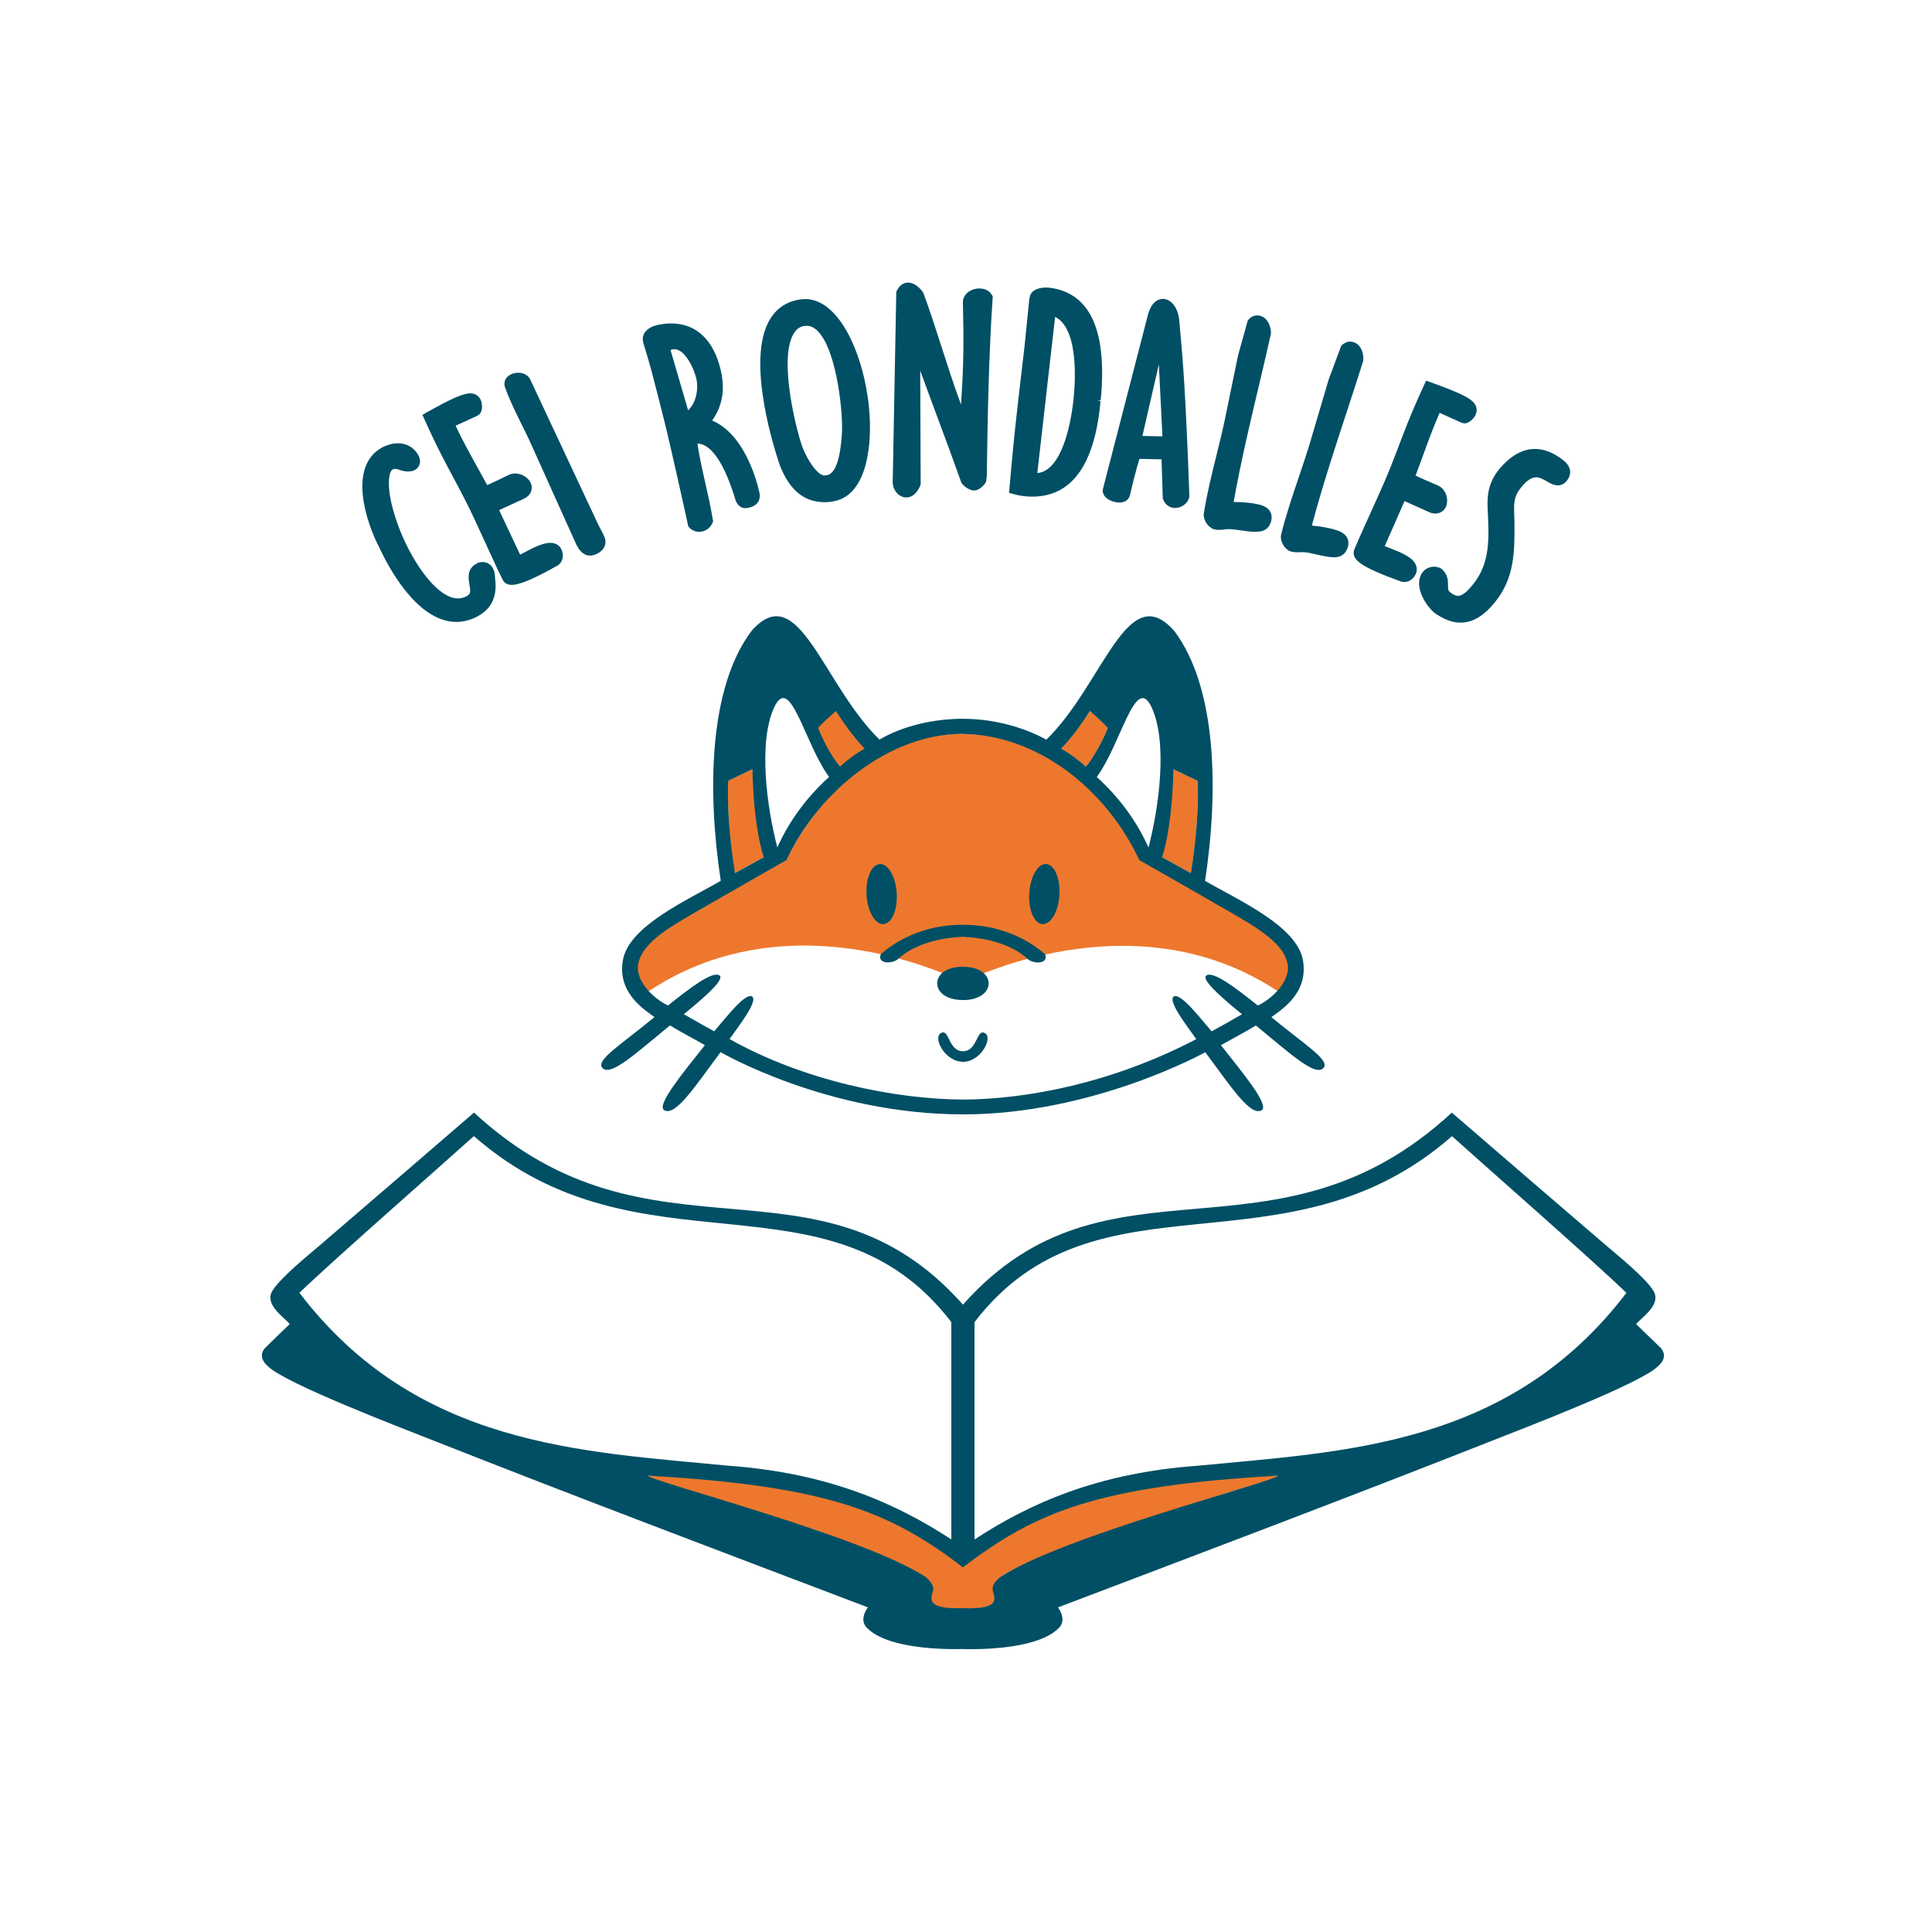 <?xml version="1.0" encoding="UTF-8" standalone="no"?>
<!-- Created with Inkscape (http://www.inkscape.org/) -->

<svg
   xmlns:dc="http://purl.org/dc/elements/1.1/"
   xmlns:cc="http://creativecommons.org/ns#"
   xmlns:rdf="http://www.w3.org/1999/02/22-rdf-syntax-ns#"
   xmlns:svg="http://www.w3.org/2000/svg"
   xmlns="http://www.w3.org/2000/svg"
   version="1.1"
   width="354.325"
   height="354.325"
   id="svg2"
   xml:space="preserve"><defs
     id="defs6"><clipPath
       id="clipPath16"><path
         d="m 0,283.46 283.46,0 L 283.46,0 0,0 0,283.46 z"
         id="path18" /></clipPath></defs><g
     transform="matrix(1.25,0,0,-1.25,0,354.325)"
     id="g10"><g
       id="g12"><g
         clip-path="url(#clipPath16)"
         id="g14"><g
           transform="translate(95.027,66.955)"
           id="g20"><path
             d="m 0,0 c -1.539,0 24.819,-8.028 24.819,-8.028 l 12.273,-4.823 c 0,0 3.96,-2.132 4.367,-2.691 0.729,-1.008 -0.156,-2.078 0.065,-2.94 0.341,-1.331 4.501,-0.951 4.501,-0.951 0,0 3.321,-0.36 4.485,0.654 1.629,1.418 -1.76,2.566 2.715,4.798 C 65.706,-7.745 94.209,0.015 92.938,0 57.85,-0.434 46.294,-13.43 46.294,-13.43 46.294,-13.43 35.211,0 0,0"
             id="path22"
             style="fill:#ed782d;fill-opacity:1;fill-rule:nonzero;stroke:none" /></g><g
           transform="translate(122.703,179.727)"
           id="g24"><path
             d="M 0,0 -3.373,-2.634 0.815,-10.047 5.077,-5.638 0,0 z"
             id="path26"
             style="fill:#ed782d;fill-opacity:1;fill-rule:nonzero;stroke:none" /></g><g
           transform="translate(110.365,170.59)"
           id="g28"><path
             d="m 0,0 -3.55,-1.695 c 0,0 -0.29,-5.996 0.996,-13.533 L 1.66,-12.912 0,0 z"
             id="path30"
             style="fill:#ed782d;fill-opacity:1;fill-rule:nonzero;stroke:none" /></g><g
           transform="translate(159.918,179.147)"
           id="g32"><path
             d="m 0,0 c 0,0 0.814,-0.766 1.439,-1.315 0.682,-0.6 1.168,-1.167 1.168,-1.167 -1.586,-4.027 -3.224,-5.678 -3.224,-5.678 0,0 -1.543,1.451 -3.608,2.621 0,0 2.42,2.7 4.225,5.539"
             id="path34"
             style="fill:#ed782d;fill-opacity:1;fill-rule:nonzero;stroke:none" /></g><g
           transform="translate(172.172,170.59)"
           id="g36"><path
             d="m 0,0 3.547,-1.695 c 0,0 0.287,-5.996 -1,-13.533 L -1.662,-12.912 0,0 z"
             id="path38"
             style="fill:#ed782d;fill-opacity:1;fill-rule:nonzero;stroke:none" /></g><g
           transform="translate(188.705,143.682)"
           id="g40"><path
             d="m 0,0 c -2.225,3.638 -21.5,13.732 -21.5,13.732 0,0 -8.227,18.364 -26.164,18.364 -17.356,0 -25.608,-18.364 -25.608,-18.364 0,0 -19.47,-10.242 -21.395,-13.653 -1.318,-2.33 -0.023,-6.497 1.266,-5.648 21.283,14.04 45.7,1.358 45.7,1.358 0.178,-0.097 0.273,-0.153 0.273,-0.153 0,0 24.768,12.839 46.061,-1.205 C -0.08,-6.418 1.395,-2.28 0,0"
             id="path42"
             style="fill:#ed782d;fill-opacity:1;fill-rule:nonzero;stroke:none" /></g><g
           transform="translate(153.334,143.453)"
           id="g44"><path
             d="m 0,0 c -3.059,2.668 -7.33,4.358 -12.024,4.316 l 0,0.007 c -4.724,0.062 -9.016,-1.635 -12.088,-4.314 -0.521,-1.295 1.316,-1.52 2.406,-0.816 2.954,2.795 7.632,3.292 9.609,3.371 1.931,-0.073 6.702,-0.547 9.689,-3.381 C -1.314,-1.517 0.521,-1.291 0,0"
             id="path46"
             style="fill:#004f65;fill-opacity:1;fill-rule:nonzero;stroke:none" /></g><g
           transform="translate(144.402,131.935)"
           id="g48"><path
             d="m 0,0 c -1.148,0.45 -1.021,-2.698 -3.117,-2.716 l 0,0.007 c -2.113,0 -1.981,3.166 -3.131,2.718 -1.431,-0.572 0.431,-4.255 3.118,-4.269 l 0,-0.011 c 2.689,0 4.564,3.699 3.13,4.271"
             id="path50"
             style="fill:#004f65;fill-opacity:1;fill-rule:nonzero;stroke:none" /></g><g
           transform="translate(141.286,141.605)"
           id="g52"><path
             d="m 0,0 0,0.006 c -5.062,0.049 -5.029,-4.893 -0.014,-4.873 l 0,-0.009 C 5.009,-4.899 5.048,0.037 0,0"
             id="path54"
             style="fill:#004f65;fill-opacity:1;fill-rule:nonzero;stroke:none" /></g><g
           transform="translate(175.719,68.408)"
           id="g56"><path
             d="m 0,0 c -14.803,-1.068 -24.77,-5.609 -32.742,-10.818 l 0,31.883 C -14.924,44.346 12.947,27.007 37.314,48.356 41.229,44.81 57.799,30.295 62.908,25.367 45.711,2.819 21.598,2.098 0,0 m -29.018,-16.357 c -1.992,-1.734 -0.517,-2.244 -0.853,-3.378 -0.285,-1.381 -3.953,-1.183 -4.527,-1.151 l 0,0.016 c 0,0 -4.306,-0.35 -4.601,1.137 -0.346,1.143 1.126,1.651 -0.868,3.384 -9.096,6.012 -39.913,13.912 -40.825,14.896 26.134,-1.483 35.532,-5.223 46.21,-13.425 l 0,-0.072 c 0.016,0.014 0.031,0.023 0.049,0.039 0.011,-0.011 0.024,-0.016 0.035,-0.03 l 0,0.058 c 10.671,8.2 20.076,11.943 46.209,13.427 -0.913,-0.987 -31.729,-8.888 -40.829,-14.901 m -102.773,41.735 c 5.113,4.921 21.682,19.44 25.596,22.99 24.363,-21.354 52.237,-4.012 70.053,-27.296 l 0,-31.882 c -7.971,5.207 -17.934,9.747 -32.737,10.817 -21.6,2.097 -45.714,2.823 -62.912,25.371 M 67.725,17.497 c -1.801,1.75 -3.393,3.28 -3.393,3.28 0.818,1.01 3.736,2.848 2.564,4.843 -1.117,1.898 -5.257,5.239 -7.117,6.829 -6.633,5.672 -15.99,13.762 -22.49,19.36 -25.973,-24.005 -50.475,-4.252 -71.724,-28.17 -21.255,23.928 -45.762,4.171 -71.738,28.176 -6.495,-5.598 -15.857,-13.683 -22.487,-19.357 -1.862,-1.59 -6.001,-4.934 -7.115,-6.832 -1.175,-1.994 1.739,-3.83 2.562,-4.837 0,0 -1.592,-1.533 -3.393,-3.285 -0.985,-0.902 -0.926,-1.957 0.237,-2.944 2.465,-2.457 19.128,-8.849 24.221,-10.855 21.053,-8.311 42.721,-16.485 63.767,-24.482 -0.679,-0.909 -0.954,-2.036 -0.286,-2.844 1.139,-1.295 3.177,-2.087 5.361,-2.56 3.877,-0.848 8.202,-0.727 8.824,-0.708 l 0,-0.002 c 0,0 4.72,-0.213 8.906,0.7 2.183,0.472 4.221,1.268 5.363,2.559 0.66,0.81 0.387,1.938 -0.285,2.848 21.039,7.993 42.711,16.169 63.764,24.485 5.095,2.001 21.755,8.398 24.218,10.852 1.166,0.987 1.225,2.04 0.241,2.944"
             id="path58"
             style="fill:#004f65;fill-opacity:1;fill-rule:nonzero;stroke:none" /></g><g
           transform="translate(176.949,140.296)"
           id="g60"><path
             d="M 0,0 C -0.736,-0.695 3.096,-3.863 5.275,-5.645 3.738,-6.533 2.137,-7.443 0.818,-8.156 c -1.922,2.238 -4.472,5.586 -5.539,5.135 -0.982,-0.667 1.981,-4.401 3.285,-6.276 -12.457,-6.52 -24.984,-8.816 -34.228,-8.869 l 0,0.005 c -10.029,0.048 -23.447,2.793 -34.244,8.875 1.304,1.871 4.271,5.607 3.287,6.268 -1.07,0.45 -3.621,-2.891 -5.541,-5.133 -1.317,0.712 -2.92,1.625 -4.459,2.512 2.184,1.78 6.012,4.949 5.278,5.646 -0.961,0.854 -4.482,-1.885 -7.591,-4.363 -1.592,0.686 -4.899,3.313 -4.365,6.155 0.711,3.278 4.792,5.469 10.473,8.733 5.98,3.45 11.268,6.439 11.268,6.439 4.752,10.176 15.146,18.465 25.65,18.515 l 0,-0.005 c 11.369,-0.045 21.367,-8.329 26.121,-18.519 0,0 5.291,-2.985 11.269,-6.441 C 7.164,7.261 11.246,5.066 11.957,1.794 12.49,-1.054 9.182,-3.675 7.59,-4.365 4.482,-1.883 0.959,0.857 0,0 m -70.11,28.607 3.547,1.696 c 0.13,-4.707 0.545,-9.215 1.66,-12.916 l -4.209,-2.314 c -0.785,4.842 -1.163,9.775 -0.998,13.534 m 6.773,10.829 c 2.362,4.96 4.448,-5.432 8.031,-10.258 -3.334,-3.027 -5.861,-6.486 -7.594,-10.344 -1.55,5.928 -2.845,15.491 -0.437,20.602 m 9.027,-0.583 c 1.058,-1.624 2.207,-3.367 4.222,-5.538 -1.163,-0.59 -2.774,-1.829 -3.607,-2.616 -1.091,1.135 -2.728,4.268 -3.223,5.68 0.899,0.994 1.612,1.53 2.608,2.474 m 37.279,-0.002 c 0.998,-0.953 1.703,-1.485 2.607,-2.483 -0.498,-1.41 -2.133,-4.541 -3.224,-5.678 -0.832,0.791 -2.446,2.026 -3.608,2.622 2.016,2.167 3.166,3.912 4.225,5.539 m 9.025,0.58 c 2.406,-5.113 1.115,-14.676 -0.437,-20.606 -1.733,3.855 -4.26,7.318 -7.59,10.344 3.576,4.831 5.666,15.219 8.027,10.262 m 3.229,-9.137 3.547,-1.695 c 0.162,-3.762 -0.217,-8.695 -1,-13.533 l -4.209,2.316 c 1.113,3.697 1.527,8.205 1.662,12.912 M 9.586,-6.071 c 1.91,1.374 5.443,3.747 4.623,8.397 -0.912,4.994 -9.512,8.789 -14.352,11.6 1.993,13.142 1.756,28.302 -4.507,36.653 -6.913,7.884 -10.379,-7.735 -18.786,-15.946 0,0 -5.058,3.076 -12.177,3.067 l 0,0.009 c -7.67,0 -12.292,-3.063 -12.292,-3.063 -8.411,8.207 -11.874,23.833 -18.79,15.94 -6.263,-8.349 -6.498,-23.507 -4.506,-36.656 -4.84,-2.806 -13.439,-6.601 -14.352,-11.595 -0.818,-4.648 2.716,-7.022 4.625,-8.398 -4.743,-3.927 -8.576,-6.264 -7.684,-7.399 1.151,-1.498 4.994,2.133 9.959,6.177 1.476,-0.915 3.277,-1.839 5.128,-2.892 -3.524,-4.425 -7.01,-8.71 -6.027,-9.514 1.663,-1.091 4.594,3.498 8.327,8.481 0,0 15.67,-9.131 35.548,-9.124 l 0,-0.007 c 19.193,0 35.562,9.122 35.562,9.122 3.73,-4.978 6.664,-9.572 8.324,-8.484 0.984,0.809 -2.504,5.091 -6.027,9.519 1.853,1.051 3.654,1.98 5.127,2.892 4.966,-4.046 8.81,-7.679 9.962,-6.181 0.887,1.141 -2.941,3.474 -7.685,7.402"
             id="path62"
             style="fill:#004f65;fill-opacity:1;fill-rule:nonzero;stroke:none" /></g><g
           transform="translate(129.057,156.682)"
           id="g64"><path
             d="m 0,0 c -1.223,-0.097 -2.078,-2.147 -1.919,-4.58 0.164,-2.434 1.286,-4.325 2.509,-4.224 1.22,0.099 2.08,2.153 1.917,4.584 C 2.34,-1.789 1.221,0.108 0,0"
             id="path66"
             style="fill:#004f65;fill-opacity:1;fill-rule:nonzero;stroke:none" /></g><g
           transform="translate(153.518,156.682)"
           id="g68"><path
             d="M 0,0 C 1.221,-0.097 2.076,-2.147 1.918,-4.58 1.754,-7.014 0.631,-8.905 -0.588,-8.804 -1.811,-8.705 -2.672,-6.651 -2.504,-4.22 -2.344,-1.789 -1.219,0.108 0,0"
             id="path70"
             style="fill:#004f65;fill-opacity:1;fill-rule:nonzero;stroke:none" /></g><g
           transform="translate(72.618,198.891)"
           id="g72"><path
             d="M 0,0 C -0.016,0.4 -0.049,0.701 -0.335,1.26 -0.81,2.076 -1.865,2.364 -2.703,1.878 L -2.788,1.823 c -1.351,-0.776 -1.108,-2.136 -0.948,-3.035 0.184,-1.049 0.163,-1.35 -0.35,-1.646 l -0.105,-0.067 c -0.399,-0.206 -0.816,-0.309 -1.239,-0.309 -3.447,0 -7.887,6.928 -9.549,13.121 -0.874,3.267 -0.675,5.381 -0.022,5.815 l 0.083,0.027 c 0.237,0.099 0.539,0.031 0.98,-0.121 0.582,-0.2 1.509,-0.365 2.213,0.011 0.644,0.374 1.029,1.207 0.438,2.238 -0.629,1.081 -1.678,1.674 -2.956,1.674 -0.719,0 -1.506,-0.2 -2.23,-0.57 l -0.211,-0.12 c -4.848,-2.809 -2.271,-10.848 -0.244,-14.685 1.17,-2.542 5.443,-10.837 11.275,-10.837 1.01,0 2.018,0.258 3.02,0.777 l 0.267,0.149 c 1.864,1.08 2.678,2.823 2.414,5.196 C 0.013,-0.311 0.007,-0.141 0,0"
             id="path74"
             style="fill:#004f65;fill-opacity:1;fill-rule:nonzero;stroke:none" /></g><g
           transform="translate(80.734,203.818)"
           id="g76"><path
             d="M 0,0 C -1.137,0 -2.646,-0.798 -3.884,-1.453 -4.063,-1.55 -4.248,-1.647 -4.425,-1.737 l -3.078,6.537 3.61,1.661 c 0.884,0.408 1.323,1.165 1.142,1.98 C -3.018,9.655 -4.708,10.56 -5.992,10.01 -6.115,9.948 -6.333,9.843 -6.61,9.713 L -6.716,9.662 c -0.609,-0.297 -1.779,-0.868 -2.54,-1.196 -0.541,1.012 -1.057,1.937 -1.557,2.839 -1.05,1.899 -2.048,3.698 -3.078,5.876 l 3.228,1.483 0.297,0.223 c 0.552,0.611 0.345,1.669 0.17,2.06 -0.3,0.645 -0.832,0.983 -1.544,0.983 -1.021,0 -2.784,-0.768 -6.291,-2.74 l -0.733,-0.416 1.172,-2.548 c 1.17,-2.534 2.263,-4.576 3.321,-6.557 1.046,-1.953 2.128,-3.974 3.272,-6.454 l 3.199,-6.953 0.833,-1.708 c 0.137,-0.271 0.488,-0.727 1.326,-0.727 1.116,0 3.224,0.887 6.426,2.688 l 0.288,0.147 c 0.749,0.492 0.985,1.467 0.57,2.359 C 1.511,-0.684 1.077,0 0,0"
             id="path78"
             style="fill:#004f65;fill-opacity:1;fill-rule:nonzero;stroke:none" /></g><g
           transform="translate(88.065,205.934)"
           id="g80"><path
             d="m 0,0 c -0.09,0.17 -0.178,0.337 -0.26,0.488 l -10.009,21.363 c -0.296,0.618 -0.959,0.985 -1.766,0.985 -0.571,0 -1.328,-0.207 -1.752,-0.792 -0.277,-0.389 -0.343,-0.863 -0.188,-1.334 0.652,-1.848 1.529,-3.606 2.386,-5.337 0.388,-0.772 0.773,-1.546 1.133,-2.32 l 7.002,-15.544 c 0.303,-0.528 0.866,-1.5 1.97,-1.5 0.235,0 0.474,0.049 0.718,0.137 1.202,0.461 1.771,1.412 1.446,2.44 C 0.486,-0.908 0.26,-0.481 0,0"
             id="path82"
             style="fill:#004f65;fill-opacity:1;fill-rule:nonzero;stroke:none" /></g><g
           transform="translate(100.96,223.255)"
           id="g84"><path
             d="m 0,0 -2.582,8.861 c 0.084,0.027 0.181,0.053 0.295,0.077 C -0.629,9.321 0.854,6.21 1.203,4.659 1.541,3.164 1.212,1.146 0,0 m 3.524,-1.5 c 1.509,2.164 1.916,4.501 1.283,7.303 -1.012,4.483 -3.602,6.948 -7.286,6.948 -0.655,0 -1.345,-0.081 -2.053,-0.237 -1.52,-0.347 -2.333,-1.315 -2.072,-2.481 L -6.551,9.82 c 0.116,-0.356 1.016,-3.375 1.096,-3.722 0.437,-1.604 2.042,-7.912 2.298,-9.034 0.496,-2.043 2.691,-11.749 3.126,-13.846 l 0.055,-0.269 0.196,-0.193 c 0.372,-0.372 0.871,-0.58 1.4,-0.58 0.832,0 1.614,0.518 1.943,1.288 l 0.1,0.244 -0.041,0.262 c -0.295,1.829 -0.709,3.647 -1.106,5.402 -0.429,1.883 -0.867,3.822 -1.157,5.751 l 0.02,0 c 1.163,0 3.436,-1.085 5.62,-8.429 l 0.068,-0.143 c 0.143,-0.248 0.519,-0.902 1.33,-0.902 0.203,0 0.385,0.044 0.559,0.082 1.405,0.319 1.7,1.343 1.509,2.197 -0.46,2.038 -2.285,8.613 -6.941,10.572"
             id="path86"
             style="fill:#004f65;fill-opacity:1;fill-rule:nonzero;stroke:none" /></g><g
           transform="translate(123.52,219.833)"
           id="g88"><path
             d="M 0,0 C -0.094,-1.411 -0.387,-5.704 -2.156,-6.082 -2.216,-6.091 -2.28,-6.104 -2.43,-6.133 l -0.109,0 c -1.087,0 -2.588,2.412 -3.22,4.088 -0.738,1.878 -3.553,12.545 -1.411,16.558 0.38,0.706 0.87,1.12 1.464,1.254 l 0.309,0.037 c 0.084,0.009 0.164,0.015 0.25,0.015 0.613,0 1.154,-0.279 1.704,-0.873 C -0.661,11.947 0.205,2.67 0,0 m -5.952,19.711 c -1.987,-0.243 -3.519,-1.198 -4.541,-2.838 -3.8,-6.089 0.862,-19.991 1.412,-21.574 1.425,-3.602 3.558,-5.35 6.528,-5.35 0.32,0 0.647,0.02 0.988,0.064 0.114,0.008 0.226,0.037 0.358,0.074 0.038,0.007 0.079,0.018 0.174,0.029 4.651,0.979 5.598,8.11 4.992,13.917 -0.82,7.907 -4.607,16.327 -9.911,15.678"
             id="path90"
             style="fill:#004f65;fill-opacity:1;fill-rule:nonzero;stroke:none" /></g><g
           transform="translate(143.621,241.139)"
           id="g92"><path
             d="m 0,0 c -0.946,-0.014 -2.076,-0.554 -2.337,-1.753 l -0.012,-0.114 0,-0.053 c 0.121,-5.101 0.13,-9.195 -0.199,-13.853 l -0.071,-1.267 c -1.055,2.844 -1.962,5.672 -2.852,8.44 -0.827,2.581 -1.685,5.255 -2.667,7.916 l -0.095,0.169 c -0.381,0.51 -1.159,1.372 -2.148,1.372 -0.396,0 -1.137,-0.151 -1.645,-1.15 l -0.093,-0.188 -0.527,-28.006 c 0.057,-1.201 0.952,-2.177 1.992,-2.177 0.492,0 1.409,0.222 2.038,1.711 l 0.075,0.169 -0.066,16.727 c 0.829,-2.287 1.674,-4.56 2.498,-6.777 1.154,-3.099 2.344,-6.302 3.531,-9.648 0.288,-0.485 1.144,-1.16 1.892,-1.16 0.811,0.013 1.582,0.886 1.752,1.332 l 0.092,0.815 c 0.129,8.949 0.293,17.675 0.856,26.039 l 0.019,0.293 -0.156,0.25 C 1.5,-0.306 0.873,0 0,0"
             id="path94"
             style="fill:#004f65;fill-opacity:1;fill-rule:nonzero;stroke:none" /></g><g
           transform="translate(152.191,214.048)"
           id="g96"><path
             d="M 0,0 2.613,22.919 C 6.543,20.971 5.387,11.27 5.234,10.124 4.855,7.153 3.596,0.345 0,0 m 1.762,27.203 -0.155,0.011 c -0.093,0.009 -0.199,0.014 -0.31,0.014 -1.369,0 -2.293,-0.562 -2.404,-1.417 l -0.075,-0.33 C -1.23,25.118 -1.385,23.557 -1.533,21.984 l -0.024,-0.223 c -0.142,-1.458 -0.285,-2.964 -0.33,-3.275 l -0.23,-1.957 C -2.615,12.25 -3.094,8.211 -3.523,3.94 -3.705,2.17 -4.078,-2.138 -4.078,-2.138 l -0.07,-0.756 0.73,-0.202 c 0.576,-0.163 1.152,-0.264 1.816,-0.317 0.297,-0.024 0.586,-0.037 0.868,-0.037 5.673,0 9.021,4.494 9.949,13.369 0.015,0.209 0.041,0.429 0.066,0.658 l -0.453,0.05 0.467,0.075 c 0.031,0.283 0.066,0.576 0.086,0.868 0.758,9.659 -1.801,14.918 -7.619,15.633"
             id="path98"
             style="fill:#004f65;fill-opacity:1;fill-rule:nonzero;stroke:none" /></g><g
           transform="translate(170.551,219.435)"
           id="g100"><path
             d="m 0,0 -2.934,0.067 c 0.096,0.46 1.461,6.411 2.409,10.483 L 0,0 z m 2.646,14.987 c -0.068,0.698 -0.123,1.316 -0.173,1.955 -0.147,1.87 -1.155,3.229 -2.403,3.229 -0.615,0 -1.732,-0.335 -2.261,-2.586 L -8.732,-7.721 c -0.088,-0.367 0.011,-0.75 0.271,-1.075 0.475,-0.594 1.465,-0.917 2.152,-0.917 0.786,0 1.377,0.409 1.549,1.086 0.268,1.231 0.873,3.682 1.387,5.324 l 3.244,-0.064 0.174,-5.636 0.045,-0.211 c 0.289,-0.794 0.967,-1.291 1.771,-1.291 0.996,0.002 1.928,0.726 2.084,1.654 l 0.01,0.094 -0.004,0.053 C 3.391,6.896 2.943,11.764 2.646,14.987"
             id="path102"
             style="fill:#004f65;fill-opacity:1;fill-rule:nonzero;stroke:none" /></g><g
           transform="translate(184.832,209.408)"
           id="g104"><path
             d="m 0,0 c -1.197,0.308 -2.67,0.389 -3.832,0.406 1.004,5.66 2.348,11.34 3.66,16.884 l 0.022,0.09 c 0.601,2.545 1.205,5.087 1.779,7.675 l 0.014,0.149 C 1.637,26.049 1.219,27.414 0.072,27.713 -0.637,27.896 -1.256,27.667 -1.76,27.04 L -3.184,21.917 -5.107,12.575 C -5.467,10.836 -5.92,9.007 -6.375,7.171 -7.063,4.391 -7.77,1.52 -8.217,-1.33 c -0.096,-0.941 0.662,-2.052 1.572,-2.292 0.405,-0.104 0.956,-0.083 1.469,-0.009 0.156,0.023 0.313,0.044 0.506,0.047 l 0.111,0.002 c 0.547,0 1.159,-0.091 1.803,-0.185 0.682,-0.099 1.391,-0.202 2.084,-0.202 0.176,0 0.344,0.009 0.512,0.024 1.457,0.121 1.738,1.205 1.834,1.563 C 1.785,-1.955 1.994,-0.521 0,0"
             id="path106"
             style="fill:#004f65;fill-opacity:1;fill-rule:nonzero;stroke:none" /></g><g
           transform="translate(196.254,205.615)"
           id="g108"><path
             d="m 0,0 c -1.158,0.413 -2.623,0.62 -3.781,0.736 1.476,5.564 3.299,11.12 5.068,16.519 0.826,2.516 1.647,5.024 2.451,7.582 l 0.026,0.151 c 0.08,1.01 -0.309,2.263 -1.356,2.63 -0.676,0.244 -1.316,0.07 -1.885,-0.514 l -1.851,-4.99 -2.701,-9.143 C -4.541,11.254 -5.146,9.464 -5.73,7.74 -6.654,5.011 -7.605,2.198 -8.299,-0.632 c -0.176,-0.923 0.494,-2.101 1.375,-2.414 0.371,-0.125 0.903,-0.16 1.465,-0.13 l 0.102,0.005 c 0.121,0.011 0.195,0.022 0.41,0 0.574,-0.035 1.209,-0.184 1.898,-0.348 0.84,-0.191 1.711,-0.393 2.565,-0.398 1.457,0 1.83,1.063 1.957,1.407 C 1.617,-2.094 1.947,-0.687 0,0"
             id="path110"
             style="fill:#004f65;fill-opacity:1;fill-rule:nonzero;stroke:none" /></g><g
           transform="translate(203.752,203.102)"
           id="g112"><path
             d="M 0,0 C -0.195,0.072 -0.398,0.154 -0.588,0.229 L 2.318,6.837 5.945,5.209 C 7.09,4.692 8.254,5.231 8.514,6.359 8.727,7.292 8.359,8.58 7.244,9.121 7.104,9.181 6.84,9.29 6.48,9.449 5.865,9.708 4.678,10.216 3.941,10.572 c 0.401,1.067 0.762,2.066 1.118,3.032 0.74,2.042 1.441,3.976 2.41,6.182 l 3.242,-1.46 0.379,-0.082 c 0.818,0 1.471,0.85 1.644,1.228 0.207,0.464 0.225,0.903 0.047,1.326 -0.377,0.868 -1.484,1.64 -6.513,3.43 L 5.475,24.509 4.322,21.949 C 3.176,19.408 2.352,17.239 1.553,15.142 0.766,13.077 -0.043,10.938 -1.168,8.439 l -3.141,-6.974 -0.75,-1.753 c -0.127,-0.325 -0.121,-0.687 0.032,-1.023 0.318,-0.71 1.347,-1.691 6.539,-3.538 l 0.299,-0.123 c 0.156,-0.037 0.31,-0.061 0.466,-0.061 0.713,0 1.364,0.453 1.694,1.182 0.187,0.423 0.195,0.873 0.019,1.307 C 3.533,-1.436 2.049,-0.789 0,0"
             id="path114"
             style="fill:#004f65;fill-opacity:1;fill-rule:nonzero;stroke:none" /></g><g
           transform="translate(230.357,214.404)"
           id="g116"><path
             d="m 0,0 c -0.107,0.901 -0.914,1.49 -1.346,1.801 -0.279,0.209 -0.543,0.36 -0.812,0.521 -2.891,1.647 -5.694,0.943 -8.229,-2.093 -1.56,-1.933 -1.808,-3.693 -1.703,-5.887 l 0.008,-0.104 c 0.201,-4.169 0.385,-7.77 -2.143,-10.911 -0.679,-0.835 -1.472,-1.69 -2.207,-1.69 -0.351,0 -0.744,0.179 -1.201,0.555 -0.244,0.192 -0.275,0.394 -0.275,1.035 0,0.643 0,1.62 -1.014,2.42 -0.297,0.171 -0.652,0.262 -1.019,0.262 -0.7,0 -1.336,-0.31 -1.67,-0.792 -0.051,-0.056 -0.125,-0.142 -0.186,-0.255 -1.131,-1.976 0.705,-4.741 1.91,-5.73 0.287,-0.216 0.606,-0.401 0.879,-0.554 1.028,-0.585 1.988,-0.871 2.947,-0.871 1.756,0 3.354,0.945 5.02,2.969 2.916,3.577 2.9,7.461 2.889,11.581 -0.006,0.433 -0.02,0.832 -0.034,1.203 -0.062,1.772 -0.097,2.751 1.02,4.103 0.799,0.986 1.516,1.462 2.187,1.462 0.543,0 1.069,-0.303 1.581,-0.597 0.502,-0.284 1.021,-0.581 1.601,-0.581 0.49,0 0.928,0.211 1.272,0.616 C -0.111,-1.04 0.064,-0.523 0,0"
             id="path118"
             style="fill:#004f65;fill-opacity:1;fill-rule:nonzero;stroke:none" /></g></g></g></g></svg>